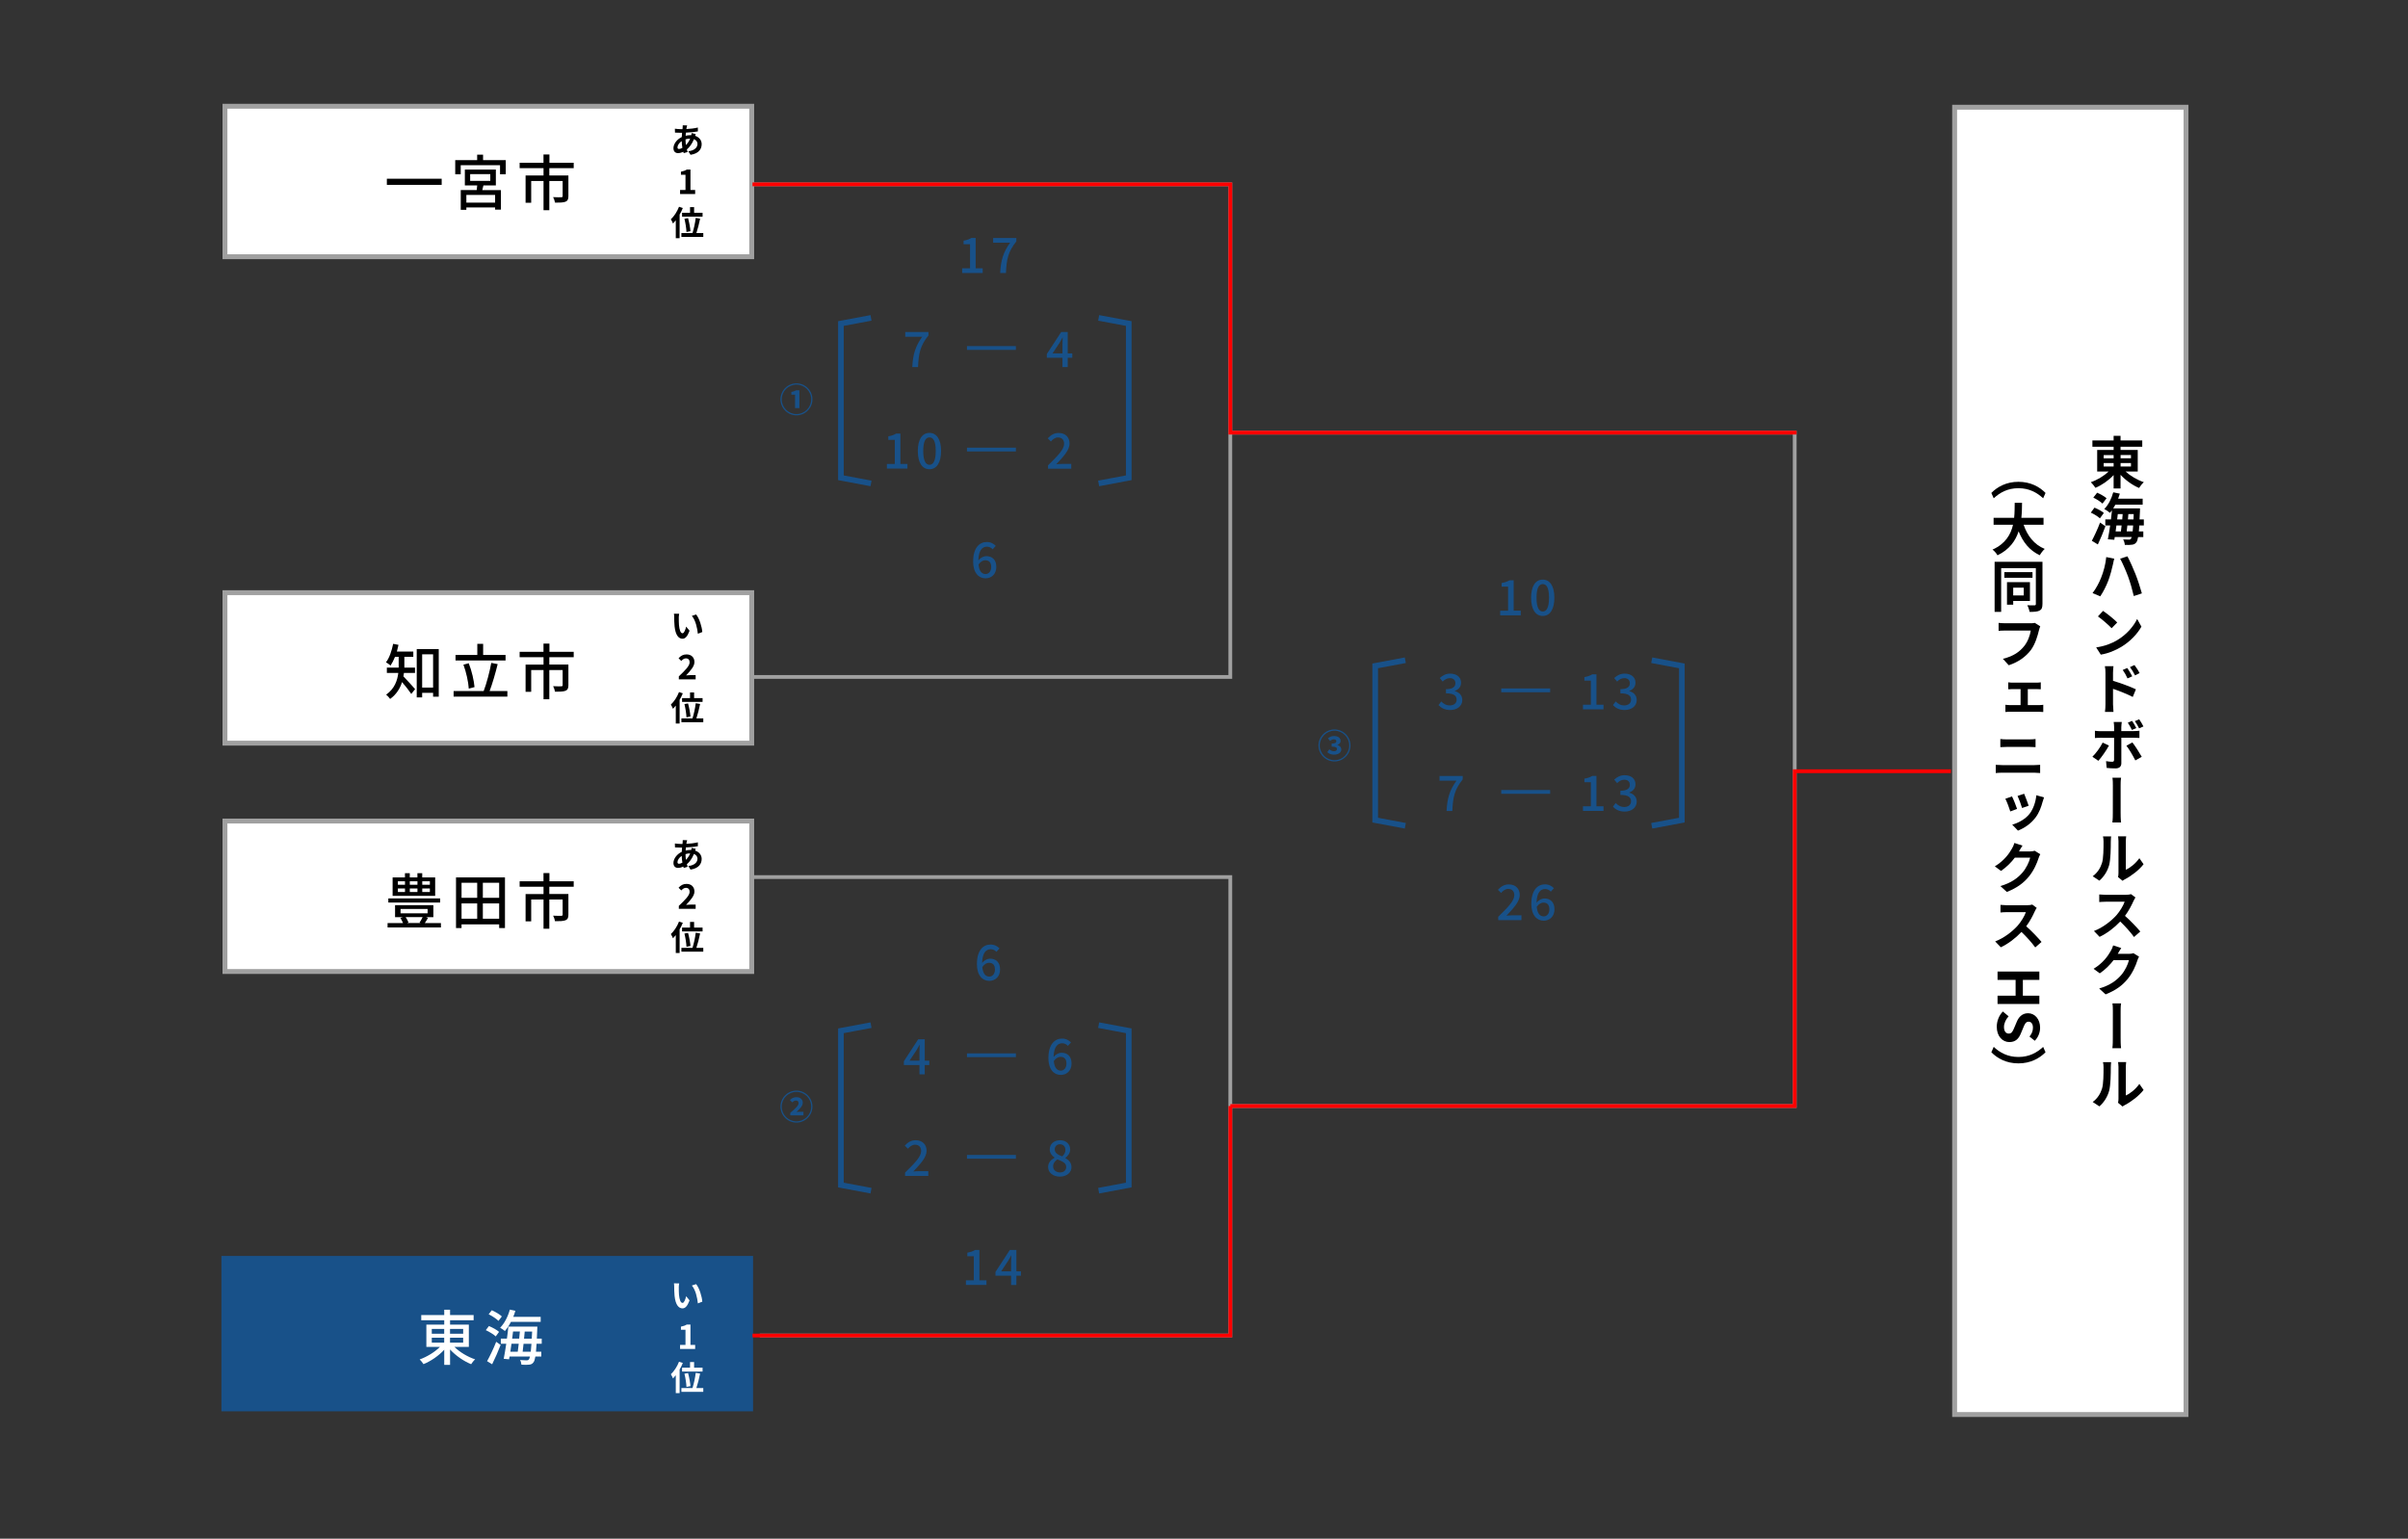 <?xml version="1.0" encoding="UTF-8"?>
<svg id="_レイヤー_2" data-name="レイヤー 2" xmlns="http://www.w3.org/2000/svg" xmlns:xlink="http://www.w3.org/1999/xlink" viewBox="0 0 640 409">
  <rect x="0" y="0" width="640" height="409" fill="#333333" stroke="none"/>
  <defs>
    <style>
      .cls-1, .cls-2 {
        fill: #fff;
      }

      .cls-3, .cls-2 {
        stroke-width: 1.3px;
      }

      .cls-3, .cls-2, .cls-4, .cls-5, .cls-6, .cls-7 {
        stroke-miterlimit: 10;
      }

      .cls-3, .cls-5, .cls-7 {
        stroke: #185189;
      }

      .cls-3, .cls-8 {
        fill: #185189;
      }

      .cls-2, .cls-6 {
        stroke: #a0a0a0;
      }

      .cls-4 {
        stroke: red;
      }

      .cls-4, .cls-5, .cls-6, .cls-9, .cls-7 {
        fill: none;
      }

      .cls-10 {
        clip-path: url(#clippath);
      }

      .cls-7 {
        stroke-width: 1.5px;
      }
    </style>
    <clipPath id="clippath">
      <rect class="cls-9" width="640" height="409"/>
    </clipPath>
  </defs>
  <g id="_レイヤー_1-2" data-name="レイヤー 1">
    <g class="cls-10">
      <rect class="cls-2" x="519.5" y="28.5" width="61.5" height="347.5"/>
      <polyline class="cls-6" points="200 233.14 326.99 233.14 326.99 355 201.93 355"/>
      <rect class="cls-3" x="59.5" y="334.5" width="140" height="40"/>
      <rect class="cls-2" x="59.79" y="218.24" width="140" height="40"/>
      <rect class="cls-2" x="59.79" y="28.24" width="140" height="40"/>
      <rect class="cls-2" x="59.79" y="157.54" width="140" height="40"/>
      <polyline class="cls-6" points="200.19 179.94 326.99 179.94 326.99 49 200.29 49"/>
      <polyline class="cls-6" points="327.19 294 477 294 477 115 327.31 115"/>
      <g>
        <path d="m117.39,47.51v1.63h-14.57v-1.63h14.57Z"/>
        <path d="m134.42,42.56v3.76h-1.52v-2.4h-10.45v2.4h-1.46v-3.76h5.83v-1.44h1.57v1.44h6.03Zm-5.94,6.74c-.11.42-.21.85-.3,1.23h4.96v5.2h-1.55v-.58h-7.64v.62h-1.49v-5.25h4.24c.05-.4.1-.83.13-1.23h-3.28v-4.21h8.24v4.21h-3.31Zm3.11,2.51h-7.64v2.05h7.64v-2.05Zm-6.63-3.73h5.35v-1.79h-5.35v1.79Z"/>
        <path d="m146,44.69v1.95h5.07v5.51c0,.78-.18,1.22-.75,1.46-.61.24-1.5.26-2.8.26-.08-.45-.29-1.07-.51-1.47.96.05,1.9.05,2.18.03.27-.02.35-.08.35-.3v-4.02h-3.54v7.76h-1.54v-7.76h-3.28v5.79h-1.49v-7.25h4.77v-1.95h-6.35v-1.44h6.34v-2.19h1.58v2.19h6.45v1.44h-6.48Z"/>
      </g>
      <g>
        <path class="cls-8" d="m255.73,71.33h2.09v-6.4h-1.72v-.95c.9-.16,1.53-.39,2.08-.73h1.13v8.07h1.87v1.24h-5.46v-1.24Z"/>
        <path class="cls-8" d="m268.46,64.52h-4.5v-1.26h6.16v.91c-2.2,2.74-2.6,4.77-2.76,8.4h-1.53c.17-3.38.82-5.53,2.63-8.05Z"/>
      </g>
      <path class="cls-8" d="m245.1,89.52h-4.5v-1.26h6.16v.91c-2.2,2.74-2.6,4.77-2.76,8.4h-1.53c.17-3.38.82-5.53,2.63-8.05Z"/>
      <path class="cls-8" d="m282.38,95.1h-4.15v-1l3.81-5.84h1.74v5.68h1.21v1.16h-1.21v2.47h-1.4v-2.47Zm0-1.16v-2.35c0-.52.04-1.35.06-1.87h-.05c-.23.47-.49.91-.77,1.39l-1.88,2.83h2.64Z"/>
      <path class="cls-8" d="m258.65,149.22c0-3.67,1.72-5.15,3.61-5.15,1.07,0,1.85.46,2.39,1.03l-.82.91c-.35-.42-.94-.7-1.51-.7-1.21,0-2.22.91-2.29,3.64.56-.69,1.39-1.12,2.08-1.12,1.6,0,2.69.95,2.69,2.87s-1.3,3.03-2.86,3.03c-1.82,0-3.3-1.44-3.3-4.51Zm1.43.83c.16,1.73.84,2.54,1.86,2.54.83,0,1.5-.7,1.5-1.89s-.57-1.78-1.59-1.78c-.53,0-1.2.3-1.77,1.13Z"/>
      <g>
        <path d="m107.36,178.88c-.05.3-.08.61-.14.91.8.78,2.64,2.87,3.11,3.39l-1.02,1.28c-.53-.8-1.6-2.18-2.45-3.15-.53,1.65-1.47,3.25-3.17,4.48-.21-.32-.75-.91-1.06-1.14,2.26-1.6,2.99-3.78,3.23-5.78h-3.04v-1.41h3.14v-2.87h-.98c-.34.88-.75,1.68-1.18,2.32-.27-.26-.86-.66-1.22-.86.91-1.17,1.54-3.04,1.91-4.91l1.42.27c-.13.61-.27,1.22-.43,1.79h4.37v1.39h-2.38v2.87h2.83v1.41h-2.93Zm9.25-6.37v12.68h-1.5v-1.02h-2.91v1.2h-1.44v-12.85h5.86Zm-1.5,10.26v-8.85h-2.91v8.85h2.91Z"/>
        <path d="m134.85,183.69v1.49h-14.29v-1.49h7.99c.77-2.02,1.6-5.14,2.02-7.48l1.7.32c-.58,2.4-1.41,5.22-2.14,7.16h4.74Zm-.48-8.12h-13.3v-1.47h5.79v-2.96h1.55v2.96h5.96v1.47Zm-9.78,7.46c-.1-1.71-.67-4.35-1.42-6.35l1.41-.38c.82,2.05,1.39,4.63,1.54,6.34l-1.52.4Z"/>
        <path d="m146,174.69v1.95h5.07v5.51c0,.78-.18,1.22-.75,1.46-.61.24-1.5.26-2.8.26-.08-.45-.29-1.07-.51-1.47.96.05,1.9.05,2.18.03.27-.02.35-.08.35-.3v-4.02h-3.54v7.76h-1.54v-7.76h-3.28v5.79h-1.49v-7.25h4.77v-1.95h-6.35v-1.44h6.34v-2.19h1.58v2.19h6.45v1.44h-6.48Z"/>
      </g>
      <g>
        <path d="m117.19,245.37v1.15h-14.18v-1.15h4.11c-.18-.45-.45-.96-.7-1.36l.69-.21h-2.11v-3.19h10.18v3.19h-1.97l.54.19c-.27.5-.58.98-.85,1.38h4.29Zm-.21-5.46h-13.77v-1.09h13.77v1.09Zm-1.31-1.78h-11.32v-4.9h3.28v-1.12h1.28v1.12h2.03v-1.12h1.28v1.12h3.44v4.9Zm-9.92-2.95h1.89v-.93h-1.89v.93Zm0,1.92h1.89v-.94h-1.89v.94Zm.71,5.68h7.19v-1.17h-7.19v1.17Zm1.36,1.01c.32.46.61,1.02.75,1.42l-.4.14h3.63l-.3-.11c.27-.38.61-.98.83-1.46h-4.51Zm1.1-9.54v.93h2.03v-.93h-2.03Zm0,1.91v.94h2.03v-.94h-2.03Zm5.33-1.91h-2.02v.93h2.02v-.93Zm0,1.91h-2.02v.94h2.02v-.94Z"/>
        <path d="m134.21,233.23v13.46h-1.54v-.98h-10v.98h-1.47v-13.46h13.01Zm-11.54,1.42v4h4.16v-4h-4.16Zm0,9.56h4.16v-4.07h-4.16v4.07Zm10-9.56h-4.34v4h4.34v-4Zm0,9.56v-4.07h-4.34v4.07h4.34Z"/>
        <path d="m146,235.69v1.95h5.07v5.51c0,.78-.18,1.22-.75,1.46-.61.24-1.5.26-2.8.26-.08-.45-.29-1.07-.51-1.47.96.05,1.9.05,2.18.03.27-.02.35-.08.35-.3v-4.02h-3.54v7.76h-1.54v-7.76h-3.28v5.79h-1.49v-7.25h4.77v-1.95h-6.35v-1.44h6.34v-2.19h1.58v2.19h6.45v1.44h-6.48Z"/>
      </g>
      <g>
        <path class="cls-1" d="m120.78,358.03c1.41,1.39,3.54,2.66,5.51,3.31-.37.3-.83.9-1.07,1.28-1.97-.8-4.1-2.26-5.6-3.91v4.1h-1.55v-4.03c-1.49,1.62-3.55,3.03-5.51,3.83-.24-.38-.69-.94-1.02-1.25,1.92-.69,4-1.94,5.38-3.33h-3.6v-5.92h4.75v-1.17h-6.11v-1.38h6.11v-1.42h1.55v1.42h6.26v1.38h-6.26v1.17h4.99v5.92h-3.83Zm-6.02-3.51h3.3v-1.28h-3.3v1.28Zm0,2.37h3.3v-1.3h-3.3v1.3Zm4.85-3.65v1.28h3.49v-1.28h-3.49Zm3.49,2.35h-3.49v1.3h3.49v-1.3Z"/>
        <path class="cls-1" d="m131.76,355.24c-.54-.53-1.7-1.23-2.64-1.67l.83-1.09c.93.38,2.11,1.02,2.69,1.55l-.88,1.2Zm-2.3,6.58c.7-1.26,1.7-3.31,2.42-5.15l1.18.83c-.66,1.7-1.5,3.62-2.26,5.14l-1.34-.82Zm3.03-10.71c-.53-.54-1.68-1.3-2.61-1.76l.83-1.07c.93.42,2.11,1.09,2.67,1.65l-.9,1.18Zm3.3.27c-.48.93-1.04,1.76-1.6,2.42-.29-.26-.91-.67-1.26-.87,1.14-1.15,2.07-2.96,2.58-4.82l1.47.32c-.16.54-.35,1.07-.56,1.6h7.28v1.34h-7.91Zm6.82,5.81c-.05.83-.1,1.52-.16,2.11h1.42v1.28h-1.58c-.14.83-.3,1.3-.51,1.55-.32.45-.67.56-1.17.62-.46.06-1.25.05-2.02,0-.02-.35-.16-.9-.37-1.23.77.06,1.44.08,1.76.08.26,0,.43-.05.58-.24.11-.13.21-.38.3-.78h-5.43l-.13.74-1.42-.13c.21-1.07.45-2.5.67-4h-1.44v-1.36h1.62c.16-1.12.29-2.22.38-3.2h7.71s-.02.48-.03.66c-.03.94-.08,1.79-.11,2.54h1.3v1.36h-1.38Zm-6.67,0c-.1.74-.21,1.44-.3,2.11h1.97c.08-.62.16-1.36.26-2.11h-1.92Zm.42-3.26c-.08.62-.16,1.26-.24,1.9h1.87c.06-.66.13-1.3.18-1.9h-1.81Zm4.71,5.38c.06-.56.13-1.26.18-2.11h-2.1c-.08.77-.16,1.49-.24,2.11h2.16Zm.26-3.47c.03-.58.06-1.22.1-1.9h-1.97c-.05.61-.11,1.26-.18,1.9h2.05Z"/>
      </g>
      <line class="cls-5" x1="257" y1="92.5" x2="270" y2="92.5"/>
      <g>
        <path class="cls-8" d="m235.73,123.33h2.09v-6.4h-1.72v-.95c.9-.16,1.53-.39,2.08-.73h1.13v8.07h1.87v1.24h-5.46v-1.24Z"/>
        <path class="cls-8" d="m243.94,119.87c0-3.13,1.2-4.8,3.09-4.8s3.09,1.68,3.09,4.8-1.18,4.86-3.09,4.86-3.09-1.73-3.09-4.86Zm4.76,0c0-2.68-.69-3.61-1.66-3.61s-1.66.94-1.66,3.61.69,3.68,1.66,3.68,1.66-1,1.66-3.68Z"/>
      </g>
      <path class="cls-8" d="m278.54,123.7c2.67-2.61,4.28-4.28,4.28-5.73,0-1.01-.55-1.69-1.63-1.69-.75,0-1.38.48-1.88,1.07l-.84-.83c.82-.88,1.66-1.43,2.91-1.43,1.75,0,2.89,1.12,2.89,2.81s-1.55,3.42-3.54,5.5c.48-.05,1.09-.09,1.56-.09h2.43v1.27h-6.17v-.87Z"/>
      <line class="cls-5" x1="257" y1="119.5" x2="270" y2="119.5"/>
      <polyline class="cls-7" points="231.5 84.5 223.5 86 223.5 127 231.5 128.5"/>
      <polyline class="cls-7" points="292 128.5 300 127 300 86 292 84.5"/>
      <path class="cls-8" d="m259.65,256.22c0-3.67,1.72-5.15,3.61-5.15,1.07,0,1.85.46,2.39,1.03l-.82.91c-.35-.42-.94-.7-1.51-.7-1.21,0-2.22.91-2.29,3.64.56-.69,1.39-1.12,2.08-1.12,1.6,0,2.69.95,2.69,2.87s-1.3,3.03-2.86,3.03c-1.82,0-3.3-1.44-3.3-4.51Zm1.43.83c.16,1.73.84,2.54,1.86,2.54.83,0,1.5-.7,1.5-1.89s-.57-1.78-1.59-1.78c-.53,0-1.2.3-1.77,1.13Z"/>
      <path class="cls-8" d="m244.38,283.1h-4.15v-1l3.81-5.84h1.74v5.68h1.21v1.16h-1.21v2.47h-1.4v-2.47Zm0-1.16v-2.35c0-.52.04-1.35.06-1.87h-.05c-.23.47-.49.91-.77,1.39l-1.88,2.83h2.64Z"/>
      <path class="cls-8" d="m278.65,281.22c0-3.67,1.72-5.15,3.61-5.15,1.07,0,1.85.46,2.39,1.03l-.82.91c-.35-.42-.94-.7-1.51-.7-1.21,0-2.22.91-2.29,3.64.56-.69,1.39-1.12,2.08-1.12,1.6,0,2.69.95,2.69,2.87s-1.3,3.03-2.86,3.03c-1.82,0-3.3-1.44-3.3-4.51Zm1.43.83c.16,1.73.84,2.54,1.86,2.54.83,0,1.5-.7,1.5-1.89s-.57-1.78-1.59-1.78c-.53,0-1.2.3-1.77,1.13Z"/>
      <g>
        <path class="cls-8" d="m256.73,340.33h2.09v-6.4h-1.72v-.95c.9-.16,1.53-.39,2.08-.73h1.13v8.07h1.87v1.24h-5.46v-1.24Z"/>
        <path class="cls-8" d="m268.73,339.1h-4.15v-1l3.81-5.84h1.74v5.68h1.21v1.16h-1.21v2.47h-1.4v-2.47Zm0-1.16v-2.35c0-.52.04-1.35.06-1.87h-.05c-.23.47-.49.91-.77,1.39l-1.88,2.83h2.64Z"/>
      </g>
      <line class="cls-5" x1="257" y1="280.5" x2="270" y2="280.5"/>
      <path class="cls-8" d="m240.54,311.7c2.67-2.61,4.28-4.28,4.28-5.73,0-1.01-.55-1.69-1.63-1.69-.75,0-1.38.48-1.88,1.07l-.84-.83c.82-.88,1.66-1.43,2.91-1.43,1.75,0,2.89,1.12,2.89,2.81s-1.55,3.42-3.54,5.5c.48-.05,1.09-.09,1.56-.09h2.43v1.27h-6.17v-.87Z"/>
      <path class="cls-8" d="m278.57,310.19c0-1.18.83-1.98,1.72-2.44v-.05c-.72-.51-1.29-1.2-1.29-2.17,0-1.48,1.17-2.44,2.73-2.44,1.66,0,2.7,1.03,2.7,2.5,0,.96-.68,1.75-1.26,2.18v.07c.84.49,1.61,1.16,1.61,2.41,0,1.42-1.25,2.51-3.09,2.51s-3.12-1.07-3.12-2.55Zm4.8,0c0-1.11-1.05-1.48-2.35-2.02-.65.46-1.12,1.09-1.12,1.87,0,.95.79,1.61,1.82,1.61s1.65-.57,1.65-1.47Zm-.2-4.52c0-.86-.53-1.51-1.47-1.51-.78,0-1.37.52-1.37,1.37,0,1,.91,1.44,1.98,1.86.56-.52.86-1.09.86-1.72Z"/>
      <line class="cls-5" x1="257" y1="307.5" x2="270" y2="307.5"/>
      <polyline class="cls-7" points="231.5 272.5 223.5 274 223.5 315 231.5 316.5"/>
      <polyline class="cls-7" points="292 316.5 300 315 300 274 292 272.5"/>
      <g>
        <path class="cls-8" d="m398.73,162.33h2.09v-6.4h-1.72v-.95c.9-.16,1.53-.39,2.08-.73h1.13v8.07h1.87v1.24h-5.46v-1.24Z"/>
        <path class="cls-8" d="m406.94,158.87c0-3.13,1.2-4.8,3.09-4.8s3.09,1.68,3.09,4.8-1.18,4.86-3.09,4.86-3.09-1.73-3.09-4.86Zm4.76,0c0-2.68-.69-3.61-1.66-3.61s-1.66.94-1.66,3.61.69,3.68,1.66,3.68,1.66-1,1.66-3.68Z"/>
      </g>
      <path class="cls-8" d="m382.33,187.42l.73-.96c.56.57,1.27,1.05,2.26,1.05,1.08,0,1.82-.58,1.82-1.52,0-1.03-.68-1.69-2.83-1.69v-1.11c1.89,0,2.51-.69,2.51-1.59,0-.83-.56-1.34-1.47-1.34-.74,0-1.37.36-1.91.91l-.78-.94c.75-.69,1.64-1.17,2.74-1.17,1.72,0,2.92.88,2.92,2.42,0,1.08-.64,1.79-1.65,2.17v.07c1.11.27,1.98,1.08,1.98,2.34,0,1.68-1.44,2.67-3.2,2.67-1.51,0-2.48-.6-3.12-1.31Z"/>
      <g>
        <path class="cls-8" d="m420.73,187.33h2.09v-6.4h-1.72v-.95c.9-.16,1.53-.39,2.08-.73h1.13v8.07h1.87v1.24h-5.46v-1.24Z"/>
        <path class="cls-8" d="m428.69,187.42l.73-.96c.56.57,1.27,1.05,2.26,1.05,1.08,0,1.82-.58,1.82-1.52,0-1.03-.68-1.69-2.83-1.69v-1.11c1.89,0,2.51-.69,2.51-1.59,0-.83-.56-1.34-1.47-1.34-.74,0-1.37.36-1.91.91l-.78-.94c.75-.69,1.64-1.17,2.74-1.17,1.72,0,2.92.88,2.92,2.42,0,1.08-.64,1.79-1.65,2.17v.07c1.11.27,1.98,1.08,1.98,2.34,0,1.68-1.44,2.67-3.2,2.67-1.51,0-2.48-.6-3.12-1.31Z"/>
      </g>
      <g>
        <path class="cls-8" d="m398.19,243.7c2.67-2.61,4.28-4.28,4.28-5.73,0-1.01-.55-1.69-1.62-1.69-.75,0-1.38.48-1.89,1.07l-.84-.83c.82-.88,1.66-1.43,2.91-1.43,1.75,0,2.89,1.12,2.89,2.81s-1.55,3.42-3.54,5.5c.48-.05,1.09-.09,1.56-.09h2.43v1.27h-6.17v-.87Z"/>
        <path class="cls-8" d="m407,240.22c0-3.67,1.72-5.15,3.61-5.15,1.07,0,1.85.46,2.39,1.03l-.82.91c-.35-.42-.94-.7-1.51-.7-1.21,0-2.22.91-2.29,3.64.56-.69,1.39-1.12,2.08-1.12,1.6,0,2.69.95,2.69,2.87s-1.3,3.03-2.86,3.03c-1.82,0-3.3-1.44-3.3-4.51Zm1.43.83c.16,1.73.84,2.54,1.86,2.54.83,0,1.5-.7,1.5-1.89s-.57-1.78-1.59-1.78c-.53,0-1.2.3-1.77,1.13Z"/>
      </g>
      <line class="cls-5" x1="399" y1="183.5" x2="412" y2="183.5"/>
      <path class="cls-8" d="m387.1,207.52h-4.5v-1.26h6.16v.91c-2.2,2.74-2.6,4.77-2.76,8.4h-1.53c.17-3.38.82-5.53,2.63-8.05Z"/>
      <g>
        <path class="cls-8" d="m420.73,214.33h2.09v-6.4h-1.72v-.95c.9-.16,1.53-.39,2.08-.73h1.13v8.07h1.87v1.24h-5.46v-1.24Z"/>
        <path class="cls-8" d="m428.69,214.42l.73-.96c.56.57,1.27,1.05,2.26,1.05,1.08,0,1.82-.58,1.82-1.52,0-1.03-.68-1.69-2.83-1.69v-1.11c1.89,0,2.51-.69,2.51-1.59,0-.83-.56-1.34-1.47-1.34-.74,0-1.37.36-1.91.91l-.78-.94c.75-.69,1.64-1.17,2.74-1.17,1.72,0,2.92.88,2.92,2.42,0,1.08-.64,1.79-1.65,2.17v.07c1.11.27,1.98,1.08,1.98,2.34,0,1.68-1.44,2.67-3.2,2.67-1.51,0-2.48-.6-3.12-1.31Z"/>
      </g>
      <line class="cls-5" x1="399" y1="210.5" x2="412" y2="210.5"/>
      <polyline class="cls-7" points="373.5 175.5 365.5 177 365.5 218 373.5 219.5"/>
      <polyline class="cls-7" points="439 219.5 447 218 447 177 439 175.5"/>
      <polyline class="cls-4" points="200 49 327 49 327 115 477.5 115"/>
      <polyline class="cls-4" points="200 355 327 355 327 294"/>
      <polyline class="cls-4" points="327 294 477 294 477 205 518.5 205"/>
      <g>
        <path d="m564.95,125.35c1.28,1.17,3.11,2.24,4.84,2.82-.42.36-.99,1.08-1.27,1.54-1.75-.74-3.55-2.03-4.92-3.5v3.64h-1.84v-3.57c-1.35,1.44-3.09,2.65-4.83,3.39-.29-.43-.84-1.14-1.23-1.5,1.71-.58,3.48-1.65,4.72-2.83h-3.03v-5.73h4.37v-.86h-5.64v-1.67h5.64v-1.23h1.84v1.23h5.77v1.67h-5.77v.86h4.57v5.73h-3.22Zm-5.83-3.51h2.64v-.88h-2.64v.88Zm0,2.17h2.64v-.92h-2.64v.92Zm4.49-3.06v.88h2.76v-.88h-2.76Zm2.76,2.14h-2.76v.92h2.76v-.92Z"/>
        <path d="m558.12,137.79c-.5-.5-1.58-1.14-2.42-1.53l.97-1.32c.86.35,1.95.92,2.49,1.41l-1.05,1.44Zm-2.15,5.95c.63-1.17,1.53-3.09,2.19-4.84l1.42.99c-.58,1.6-1.32,3.36-2.01,4.83l-1.61-.98Zm2.83-9.88c-.5-.49-1.56-1.18-2.44-1.59l1.02-1.3c.84.36,1.95.97,2.5,1.47l-1.08,1.42Zm9.79,5.82c-.03.6-.08,1.11-.12,1.58h1.18v1.5h-1.38c-.12.7-.27,1.12-.45,1.36-.33.46-.69.62-1.2.67-.44.08-1.16.08-1.89.05-.02-.44-.2-1.07-.44-1.46.65.04,1.23.06,1.53.06.25,0,.4-.04.55-.24.06-.09.13-.24.2-.45h-4.51l-.12.73-1.71-.13c.19-1,.42-2.29.61-3.67h-1.29v-1.61h1.5c.1-.82.19-1.65.27-2.41-.18.24-.36.45-.54.66-.32-.3-1.08-.81-1.5-1.02,1.07-1.05,1.92-2.75,2.38-4.44l1.75.36c-.13.45-.29.9-.45,1.33h6.52v1.59h-7.25c-.18.35-.38.67-.58.99h7.12s0,.51-.01.72c-.03.81-.06,1.54-.11,2.22h1.14v1.61h-1.23Zm-6.09,0c-.08.54-.15,1.06-.21,1.58h1.41c.06-.48.12-1.02.18-1.58h-1.38Zm.2-1.61h1.35c.03-.48.08-.96.11-1.42h-1.29l-.17,1.42Zm4.12,3.18c.04-.44.09-.96.13-1.58h-1.54c-.06.55-.12,1.09-.18,1.58h1.59Zm.22-3.18c.01-.43.04-.91.06-1.42h-1.42c-.03.46-.08.95-.12,1.42h1.49Z"/>
        <path d="m559.8,148.08l2.13.42c-.12.43-.29,1.14-.34,1.47-.21,1.04-.74,3.03-1.25,4.38-.53,1.41-1.38,3.06-2.13,4.16l-2.05-.86c.92-1.18,1.75-2.76,2.26-4.05.66-1.62,1.21-3.67,1.38-5.52Zm3.69.42l1.94-.62c.61,1.12,1.62,3.38,2.16,4.77.53,1.32,1.29,3.65,1.68,5.08l-2.15.71c-.4-1.72-.93-3.57-1.5-5.14-.57-1.53-1.5-3.67-2.13-4.8Z"/>
        <path d="m562.7,170.17c2.49-1.47,4.38-3.69,5.31-5.64l1.14,2.04c-1.11,1.98-3.04,3.99-5.38,5.4-1.49.88-3.34,1.7-5.42,2.04l-1.23-1.92c2.29-.33,4.17-1.07,5.58-1.92Zm.02-4.71l-1.49,1.53c-.75-.81-2.58-2.4-3.64-3.14l1.36-1.47c1.02.69,2.91,2.19,3.77,3.08Z"/>
        <path d="m559.59,178.84c0-.52-.04-1.25-.15-1.75h2.28c-.06.51-.12,1.16-.12,1.75v2.13c1.93.57,4.74,1.61,6.08,2.26l-.83,2.03c-1.5-.78-3.69-1.63-5.25-2.16v4.12c0,.41.06,1.41.12,2.01h-2.26c.09-.57.13-1.46.13-2.01v-8.38Zm7.12.93l-1.26.56c-.42-.93-.75-1.5-1.27-2.25l1.21-.51c.41.61,1,1.53,1.32,2.2Zm1.95-.85l-1.21.6c-.46-.92-.81-1.46-1.35-2.19l1.2-.55c.43.58,1.05,1.48,1.36,2.14Z"/>
        <path d="m557.7,202.23l-1.58-1.08c.96-.93,2.13-2.54,2.73-3.76l1.67.79c-.69,1.28-2.02,3.18-2.82,4.05Zm6.1-9.06v1.16h3.38c.42,0,1.05-.03,1.44-.09v1.92c-.45-.04-1.02-.06-1.42-.06h-3.39v6.78c0,.84-.5,1.37-1.53,1.37-.78,0-1.62-.04-2.37-.13l-.16-1.8c.61.12,1.24.17,1.6.17.39,0,.51-.13.53-.51.01-.56.01-5.16.01-5.85h0s-3.69-.01-3.69-.01c-.44,0-1.01.01-1.41.06v-1.93c.43.06.96.11,1.41.11h3.69v-1.16c0-.38-.06-1.02-.11-1.28h2.15c-.04.21-.12.92-.12,1.28Zm5.44,8l-1.71.96c-.63-1.24-1.66-3.03-2.37-3.91l1.59-.87c.73.93,1.9,2.77,2.49,3.83Zm-1.45-7.63l-1.17.49c-.31-.6-.7-1.38-1.09-1.93l1.14-.48c.38.54.85,1.38,1.12,1.92Zm1.9-.44l-1.16.5c-.3-.62-.72-1.37-1.12-1.92l1.15-.48c.38.55.88,1.39,1.12,1.9Z"/>
        <path d="m561.56,208.78c0-.51,0-1.4-.12-2.06h2.31c-.13.66-.13,1.53-.13,2.06v7.23c0,.43,0,1.7.12,2.62h-2.31c.12-.93.12-2.04.12-2.62,0-1,.01-5.96.01-7.23Z"/>
        <path d="m558.66,229.42c.42-1.25.42-4,.42-5.76,0-.58-.06-.98-.15-1.33h2.17c-.01.06-.09.72-.09,1.32,0,1.73-.04,4.77-.43,6.27-.45,1.63-1.35,3.07-2.6,4.17l-1.78-1.17c1.29-.93,2.07-2.25,2.46-3.5Zm4.39,2.64v-8.5c0-.64-.11-1.2-.11-1.25h2.16s-.1.62-.1,1.26v7.62c1.18-.51,2.62-1.67,3.6-3.07l1.12,1.6c-1.21,1.58-3.3,3.15-4.93,3.99-.32.15-.5.31-.65.42l-1.21-1c.08-.29.12-.68.12-1.07Z"/>
        <path d="m567.06,239.46c-.5,1.14-1.3,2.67-2.28,3.99,1.44,1.25,3.2,3.12,4.07,4.16l-1.67,1.46c-.95-1.32-2.29-2.8-3.66-4.12-1.54,1.63-3.48,3.13-5.49,4.08l-1.5-1.56c2.35-.88,4.59-2.65,5.97-4.18.96-1.09,1.84-2.58,2.19-3.6h-5.02c-.62,0-1.4.06-1.73.09v-2.02c.39.04,1.29.1,1.73.1h5.2c.65,0,1.22-.08,1.52-.18l1.18.88c-.12.15-.38.6-.51.92Z"/>
        <path d="m562.89,253.48s-.03.04-.04.07h2.92c.45,0,.93-.06,1.26-.18l1.49.93c-.15.27-.36.66-.46,1.04-.41,1.3-1.23,3.24-2.55,4.86-1.38,1.71-3.14,3.03-5.88,4.12l-1.71-1.56c2.97-.88,4.59-2.14,5.86-3.58.99-1.14,1.83-2.89,2.05-3.97h-4.08c-.96,1.27-2.24,2.55-3.67,3.52l-1.64-1.21c2.55-1.56,3.83-3.45,4.53-4.69.24-.35.54-1.04.67-1.53l2.15.71c-.36.51-.74,1.17-.9,1.49Z"/>
        <path d="m561.56,268.78c0-.51,0-1.4-.12-2.06h2.31c-.13.66-.13,1.53-.13,2.06v7.23c0,.43,0,1.7.12,2.62h-2.31c.12-.93.12-2.04.12-2.62,0-1,.01-5.96.01-7.23Z"/>
        <path d="m558.66,289.42c.42-1.25.42-4,.42-5.76,0-.58-.06-.98-.15-1.33h2.17c-.01.06-.09.72-.09,1.32,0,1.73-.04,4.77-.43,6.27-.45,1.63-1.35,3.07-2.6,4.17l-1.78-1.17c1.29-.93,2.07-2.25,2.46-3.5Zm4.39,2.64v-8.5c0-.64-.11-1.2-.11-1.25h2.16s-.1.62-.1,1.26v7.62c1.18-.51,2.62-1.67,3.6-3.07l1.12,1.6c-1.21,1.58-3.3,3.15-4.93,3.99-.32.15-.5.31-.65.42l-1.21-1c.08-.29.12-.68.12-1.07Z"/>
        <path d="m543.66,131.03l-.63,1.42c-1.62-1.5-3.69-2.68-6.57-2.68s-4.95,1.18-6.57,2.68l-.63-1.42c1.59-1.62,3.99-2.96,7.2-2.96s5.61,1.33,7.2,2.96Z"/>
        <path d="m537.84,139.49c.99,2.92,2.8,5.28,5.61,6.42-.45.38-1.04,1.17-1.32,1.68-2.72-1.27-4.46-3.46-5.62-6.36-.81,2.5-2.43,4.84-5.61,6.38-.28-.5-.81-1.14-1.33-1.52,3.44-1.53,4.86-4.02,5.45-6.6h-5.16v-1.84h5.46c.15-1.41.13-2.78.15-4h1.95c-.01,1.23-.03,2.61-.18,4h5.89v1.84h-5.28Z"/>
        <path d="m542.84,160.58c0,.93-.19,1.42-.76,1.72-.57.3-1.41.35-2.66.35-.07-.5-.34-1.31-.61-1.77.79.04,1.67.04,1.92.03s.36-.11.36-.34v-9.54h-9.22v11.61h-1.74v-13.3h12.72v11.25Zm-2.64-7h-7.48v-1.5h7.48v1.5Zm-5.13,6.17v.99h-1.65v-6h6.1v5.01h-4.46Zm0-3.54v2.07h2.8v-2.07h-2.8Z"/>
        <path d="m541.92,167.5c-.33,1.42-.97,3.69-2.17,5.31-1.33,1.74-3.27,3.18-5.86,4.02l-1.56-1.71c2.9-.69,4.54-1.96,5.7-3.43.96-1.22,1.51-2.83,1.71-4.08h-6.81c-.66,0-1.35.04-1.74.08v-2.12c.45.06,1.28.1,1.75.1h6.74c.28,0,.75,0,1.14-.1l1.44.92c-.15.3-.25.72-.33,1.02Z"/>
        <path d="m534.9,181.46h6.34c.38,0,.79-.03,1.16-.09v1.85c-.38-.03-.81-.05-1.16-.05h-2.29v4.26h2.99c.42,0,.81-.05,1.12-.09v1.92c-.32-.04-.86-.06-1.12-.06h-7.74c-.34,0-.81.01-1.2.06v-1.92c.38.04.84.09,1.2.09h2.83v-4.26h-2.13c-.31,0-.85.02-1.15.05v-1.85c.31.06.84.09,1.15.09Z"/>
        <path d="m532.25,203.38h8.37c.5,0,1.09-.03,1.61-.08v2.18c-.53-.05-1.19-.09-1.61-.09h-8.37c-.57,0-1.28.04-1.82.09v-2.18c.57.04,1.25.08,1.82.08Zm1.11-6.84h6.03c.58,0,1.2-.04,1.62-.1v2.16c-.44-.02-1.11-.06-1.62-.06h-6.01c-.56,0-1.23.03-1.73.06v-2.16c.53.08,1.21.1,1.71.1Z"/>
        <path d="m534.75,211.7c.39.75,1.08,2.49,1.35,3.32l-1.8.67c-.22-.78-.95-2.71-1.32-3.36l1.77-.63Zm8.16,1.33c-.39,1.49-.93,2.99-1.89,4.26-1.33,1.77-3.03,2.83-4.68,3.5l-1.53-1.59c1.53-.42,3.42-1.37,4.62-2.89.97-1.25,1.62-3.12,1.79-4.92l2.04.57-.34,1.08Zm-4.93-2.04c.27.63.99,2.52,1.2,3.18l-1.75.61c-.21-.75-.84-2.46-1.2-3.21l1.75-.58Z"/>
        <path d="m536.64,226.25s-.03.04-.04.07h2.92c.45,0,.93-.06,1.26-.18l1.49.93c-.15.27-.36.66-.46,1.04-.41,1.3-1.23,3.24-2.55,4.86-1.38,1.71-3.14,3.03-5.88,4.12l-1.71-1.56c2.97-.88,4.59-2.14,5.86-3.58.99-1.14,1.83-2.89,2.05-3.97h-4.08c-.96,1.27-2.24,2.55-3.67,3.52l-1.64-1.21c2.55-1.56,3.83-3.45,4.53-4.69.24-.35.54-1.04.67-1.53l2.15.71c-.36.51-.74,1.17-.9,1.49Z"/>
        <path d="m540.81,242.23c-.5,1.14-1.3,2.67-2.28,3.99,1.44,1.25,3.2,3.12,4.07,4.16l-1.67,1.46c-.95-1.32-2.29-2.8-3.66-4.12-1.54,1.63-3.48,3.13-5.49,4.08l-1.5-1.56c2.35-.88,4.59-2.65,5.97-4.18.96-1.09,1.84-2.58,2.19-3.6h-5.02c-.62,0-1.4.06-1.73.09v-2.02c.39.04,1.29.1,1.73.1h5.2c.65,0,1.22-.08,1.52-.18l1.18.88c-.12.15-.38.6-.51.92Z"/>
        <path d="m542.02,258.25v2.22h-4.38v4.2h4.38v2.2h-11.11v-2.2h4.8v-4.2h-4.8v-2.22h11.11Z"/>
        <path d="m532.32,268.87l1.53,1.28c-.73.79-1.23,1.84-1.23,2.82,0,1.16.5,1.77,1.28,1.77.82,0,1.08-.68,1.5-1.67l.63-1.49c.46-1.12,1.36-2.25,2.98-2.25,1.82,0,3.21,1.59,3.21,3.84,0,1.29-.51,2.58-1.42,3.48l-1.4-1.12c.58-.71.92-1.44.92-2.36,0-.97-.43-1.59-1.17-1.59-.79,0-1.08.78-1.46,1.72l-.61,1.46c-.56,1.35-1.41,2.24-3.02,2.24-1.81,0-3.36-1.51-3.36-4.08,0-1.48.58-2.97,1.62-4.05Z"/>
        <path d="m529.26,279.7l.63-1.42c1.62,1.5,3.69,2.68,6.57,2.68s4.95-1.18,6.57-2.68l.63,1.42c-1.59,1.62-3.99,2.96-7.2,2.96s-5.61-1.33-7.2-2.96Z"/>
      </g>
      <g>
        <path d="m182.51,33.8c-.03.15-.06.31-.09.5,1.1-.05,2.07-.16,3.06-.4v1.04c-.87.16-2.08.27-3.19.32-.03.27-.05.55-.06.82.43-.1.9-.16,1.34-.16h.16c.04-.18.07-.41.08-.54l1.1.26c-.04.1-.11.29-.16.46,1.04.34,1.74,1.16,1.74,2.21,0,1.28-.75,2.51-2.96,2.84l-.59-.95c1.74-.19,2.44-1.07,2.44-1.95,0-.54-.32-1.02-.94-1.26-.49,1.22-1.21,2.17-1.89,2.74.06.23.14.45.21.67l-1.04.31c-.04-.12-.08-.24-.12-.37-.44.22-.92.36-1.4.36-.66,0-1.21-.4-1.21-1.31,0-1.16.95-2.37,2.21-2.96.02-.39.04-.76.08-1.13h-.29c-.47,0-1.17-.04-1.59-.05l-.03-1.04c.32.05,1.11.13,1.66.13h.36c.02-.17.04-.33.05-.49,0-.17.03-.39.02-.54l1.17.03c-.05.18-.09.34-.13.48Zm-2.04,5.8c.25,0,.58-.11.9-.3-.1-.56-.17-1.18-.19-1.8-.67.46-1.12,1.14-1.12,1.66,0,.29.13.44.41.44Zm1.84-1.04c.42-.44.83-.99,1.13-1.72-.48,0-.89.09-1.24.2v.03c0,.55.04,1.04.11,1.49Z"/>
        <path d="m180.76,50.5h1.43v-4.04h-1.21v-.82c.67-.13,1.13-.3,1.55-.56h.98v5.42h1.25v1.07h-4.01v-1.07Z"/>
        <path d="m181.48,55.29c-.23.58-.52,1.17-.85,1.74v6.29h-1.02v-4.76c-.24.31-.49.59-.74.85-.1-.26-.39-.86-.57-1.12.86-.79,1.68-2.05,2.17-3.33l1,.33Zm5.44,6.67v1.01h-5.82v-1.01h2.95c.35-1.1.72-2.76.86-4.03l1.17.19c-.26,1.31-.65,2.79-1,3.84h1.83Zm-3.52-5.4v-1.5h1.08v1.5h2.25v1.02h-5.45v-1.02h2.12Zm-.95,5.11c-.03-.87-.25-2.37-.54-3.52l.96-.17c.31,1.13.58,2.58.64,3.47l-1.06.22Z"/>
      </g>
      <path class="cls-8" d="m207.43,106.15c0-2.34,1.91-4.25,4.25-4.25s4.25,1.91,4.25,4.25-1.93,4.25-4.25,4.25-4.25-1.91-4.25-4.25Zm8.17,0c0-2.16-1.76-3.92-3.92-3.92s-3.92,1.77-3.92,3.92,1.76,3.92,3.92,3.92,3.92-1.76,3.92-3.92Zm-4.29-1.24h-.98v-.72c.54-.11.92-.23,1.27-.44h.86v4.73h-1.15v-3.56Z"/>
      <path class="cls-8" d="m207.43,294.15c0-2.34,1.91-4.25,4.25-4.25s4.25,1.91,4.25,4.25-1.93,4.25-4.25,4.25-4.25-1.91-4.25-4.25Zm8.17,0c0-2.16-1.76-3.92-3.92-3.92s-3.92,1.77-3.92,3.92,1.76,3.92,3.92,3.92,3.92-1.76,3.92-3.92Zm-5.56,1.66c1.32-1.11,2.21-1.91,2.21-2.57,0-.46-.24-.7-.71-.7-.4,0-.71.24-.97.48l-.63-.61c.5-.51,1.07-.76,1.74-.76,1.02,0,1.68.59,1.68,1.49,0,.82-.83,1.67-1.68,2.43.26-.03.63-.04.9-.04h.96v.96h-3.5v-.67Z"/>
      <path class="cls-8" d="m350.43,198.15c0-2.34,1.91-4.25,4.25-4.25s4.25,1.91,4.25,4.25-1.93,4.25-4.25,4.25-4.25-1.91-4.25-4.25Zm8.17,0c0-2.16-1.76-3.92-3.92-3.92s-3.92,1.77-3.92,3.92,1.76,3.92,3.92,3.92,3.92-1.76,3.92-3.92Zm-5.81,1.75l.53-.72c.31.28.72.5,1.24.5.45,0,.78-.21.78-.57,0-.41-.28-.65-1.42-.65v-.81c.95,0,1.26-.23,1.26-.61,0-.33-.23-.52-.66-.52-.36,0-.69.15-1.01.43l-.57-.69c.45-.39.99-.61,1.6-.61,1.07,0,1.77.47,1.77,1.32,0,.48-.31.82-.87,1.04v.03c.6.16,1.05.55,1.05,1.17,0,.88-.87,1.39-1.93,1.39-.77,0-1.42-.27-1.79-.68Z"/>
      <g>
        <path d="m180.41,164.23c0,.58,0,1.26.05,1.91.13,1.3.4,2.19.96,2.19.42,0,.78-1.05.95-1.77l.9,1.1c-.59,1.57-1.16,2.12-1.88,2.12-.99,0-1.85-.89-2.1-3.3-.09-.83-.1-1.88-.1-2.43,0-.25-.02-.64-.07-.92l1.39.02c-.06.32-.11.85-.11,1.1Zm6.25,3.77l-1.18.46c-.14-1.45-.62-3.64-1.6-4.75l1.14-.37c.86,1.04,1.54,3.29,1.64,4.66Z"/>
        <path d="m180.41,179.8c1.74-1.66,2.88-2.79,2.88-3.75,0-.66-.36-1.05-1-1.05-.49,0-.88.32-1.22.69l-.72-.72c.61-.66,1.21-1.02,2.12-1.02,1.26,0,2.1.8,2.1,2.03,0,1.13-1.04,2.3-2.23,3.55.33-.04.77-.07,1.09-.07h1.46v1.12h-4.47v-.77Z"/>
        <path d="m181.48,184.29c-.23.58-.52,1.17-.85,1.74v6.29h-1.02v-4.76c-.24.31-.49.59-.74.85-.1-.26-.39-.86-.57-1.12.86-.79,1.68-2.05,2.17-3.33l1,.33Zm5.44,6.67v1.01h-5.82v-1.01h2.95c.35-1.1.72-2.76.86-4.03l1.17.19c-.26,1.31-.65,2.79-1,3.84h1.83Zm-3.52-5.4v-1.5h1.08v1.5h2.25v1.02h-5.45v-1.02h2.12Zm-.95,5.11c-.03-.87-.25-2.37-.54-3.52l.96-.17c.31,1.13.58,2.58.64,3.47l-1.06.22Z"/>
      </g>
      <g>
        <path d="m182.51,223.8c-.03.15-.06.31-.09.5,1.1-.05,2.07-.16,3.06-.4v1.04c-.87.16-2.08.27-3.19.32-.03.27-.05.55-.06.82.43-.1.9-.16,1.34-.16h.16c.04-.18.07-.41.08-.54l1.1.26c-.04.1-.11.29-.16.46,1.04.34,1.74,1.16,1.74,2.21,0,1.28-.75,2.51-2.96,2.84l-.59-.95c1.74-.19,2.44-1.07,2.44-1.95,0-.54-.32-1.02-.94-1.26-.49,1.22-1.21,2.17-1.89,2.74.06.23.14.45.21.67l-1.04.31c-.04-.12-.08-.24-.12-.37-.44.22-.92.36-1.4.36-.66,0-1.21-.4-1.21-1.31,0-1.16.95-2.37,2.21-2.96.02-.39.04-.76.08-1.13h-.29c-.47,0-1.17-.04-1.59-.05l-.03-1.04c.32.05,1.11.13,1.66.13h.36c.02-.17.04-.33.05-.49,0-.17.03-.39.02-.54l1.17.03c-.05.18-.09.34-.13.48Zm-2.04,5.8c.25,0,.58-.11.9-.3-.1-.56-.17-1.18-.19-1.8-.67.46-1.12,1.14-1.12,1.66,0,.29.13.44.41.44Zm1.84-1.04c.42-.44.83-.99,1.13-1.72-.48,0-.89.09-1.24.2v.03c0,.55.04,1.04.11,1.49Z"/>
        <path d="m180.41,240.8c1.74-1.66,2.88-2.79,2.88-3.75,0-.66-.36-1.05-1-1.05-.49,0-.88.32-1.22.69l-.72-.72c.61-.66,1.21-1.02,2.12-1.02,1.26,0,2.1.8,2.1,2.03,0,1.13-1.04,2.3-2.23,3.55.33-.04.77-.07,1.09-.07h1.46v1.12h-4.47v-.77Z"/>
        <path d="m181.48,245.29c-.23.58-.52,1.17-.85,1.74v6.29h-1.02v-4.76c-.24.31-.49.59-.74.85-.1-.26-.39-.86-.57-1.12.86-.79,1.68-2.05,2.17-3.33l1,.33Zm5.44,6.67v1.01h-5.82v-1.01h2.95c.35-1.1.72-2.76.86-4.03l1.17.19c-.26,1.31-.65,2.79-1,3.84h1.83Zm-3.52-5.4v-1.5h1.08v1.5h2.25v1.02h-5.45v-1.02h2.12Zm-.95,5.11c-.03-.87-.25-2.37-.54-3.52l.96-.17c.31,1.13.58,2.58.64,3.47l-1.06.22Z"/>
      </g>
      <g>
        <path class="cls-1" d="m180.41,342.23c0,.58,0,1.26.05,1.91.13,1.3.4,2.19.96,2.19.42,0,.78-1.05.95-1.77l.9,1.1c-.59,1.57-1.16,2.12-1.88,2.12-.99,0-1.85-.89-2.1-3.3-.09-.83-.1-1.88-.1-2.43,0-.25-.02-.64-.07-.92l1.39.02c-.06.32-.11.85-.11,1.1Zm6.25,3.77l-1.18.46c-.14-1.45-.62-3.64-1.6-4.75l1.14-.37c.86,1.04,1.54,3.29,1.64,4.66Z"/>
        <path class="cls-1" d="m180.76,357.5h1.43v-4.04h-1.21v-.82c.67-.13,1.13-.3,1.55-.56h.98v5.42h1.25v1.07h-4.01v-1.07Z"/>
        <path class="cls-1" d="m181.48,362.29c-.23.58-.52,1.17-.85,1.74v6.29h-1.02v-4.76c-.24.31-.49.59-.74.85-.1-.26-.39-.86-.57-1.12.86-.79,1.68-2.05,2.17-3.33l1,.33Zm5.44,6.67v1.01h-5.82v-1.01h2.95c.35-1.1.72-2.76.86-4.03l1.17.19c-.26,1.31-.65,2.79-1,3.84h1.83Zm-3.52-5.4v-1.5h1.08v1.5h2.25v1.02h-5.45v-1.02h2.12Zm-.95,5.11c-.03-.87-.25-2.37-.54-3.52l.96-.17c.31,1.13.58,2.58.64,3.47l-1.06.22Z"/>
      </g>
    </g>
  </g>
</svg>